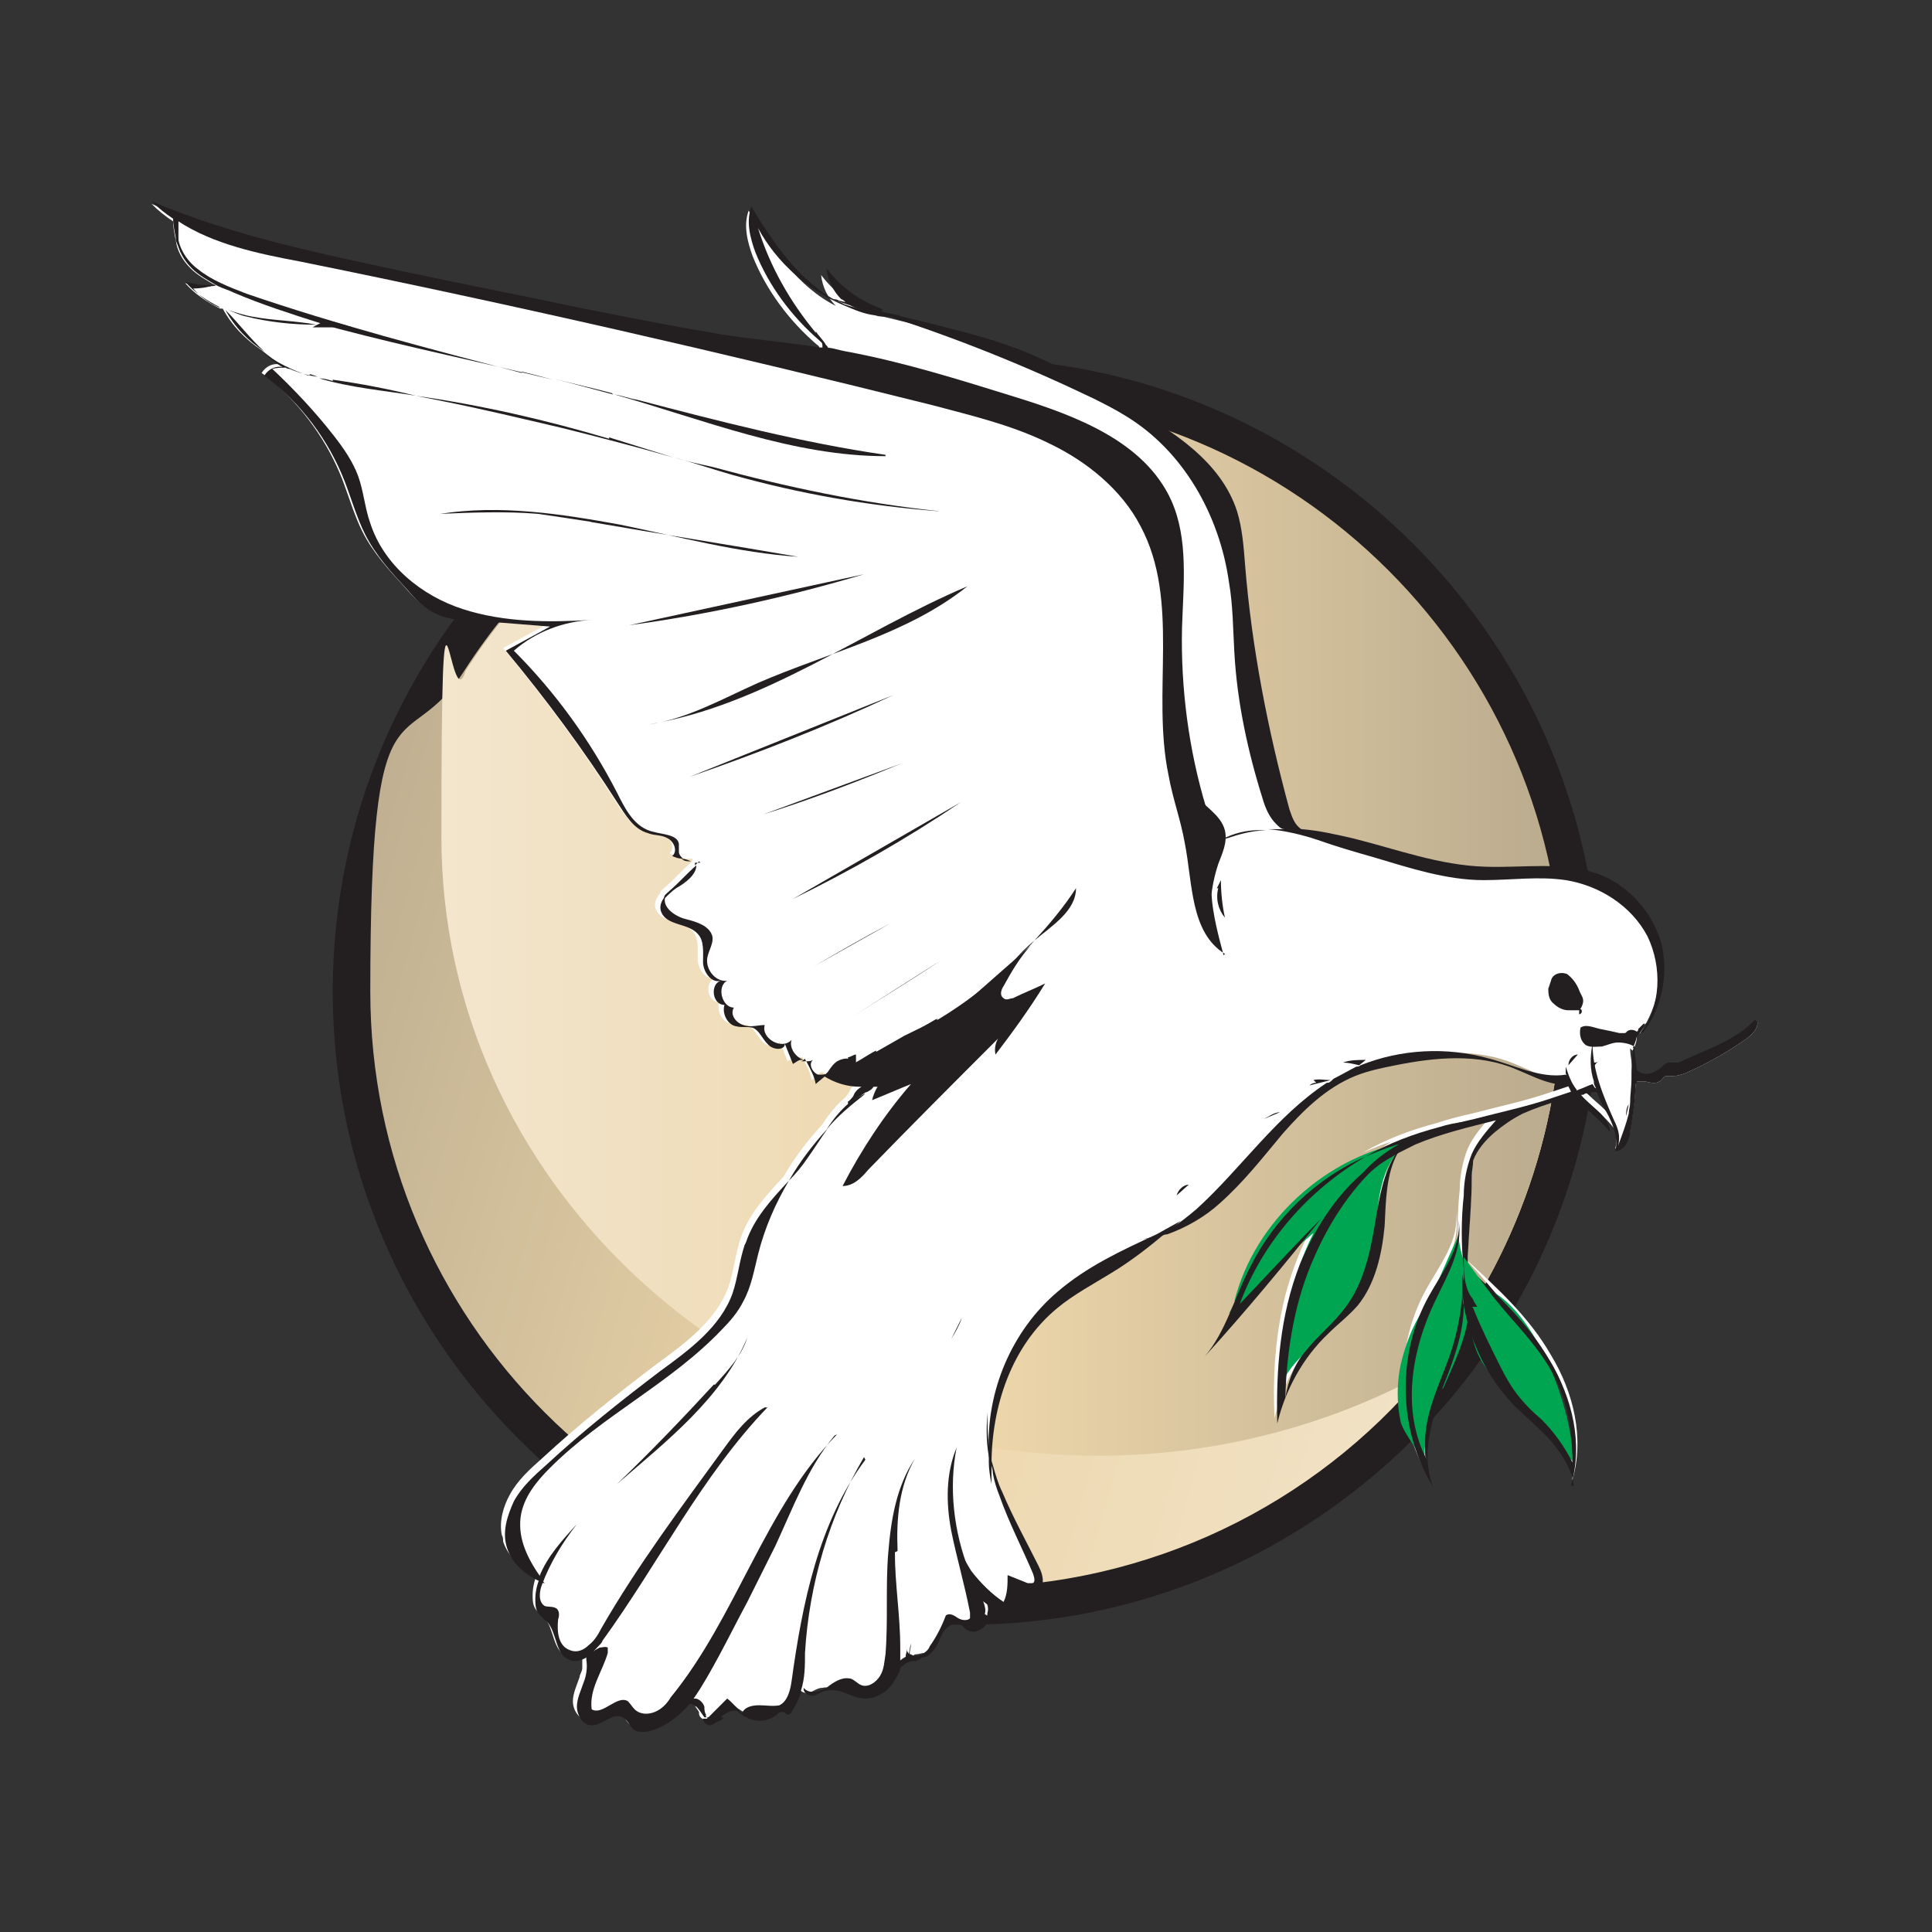 <?xml version="1.0" encoding="UTF-8"?>
<svg xmlns="http://www.w3.org/2000/svg" xmlns:xlink="http://www.w3.org/1999/xlink" version="1.1" viewBox="0 0 144 144">
  <rect x="0" y="0" width="144" height="144" fill="#333333" stroke="none"/>
  <defs>
    <style>
      .cls-1 {
        fill: none;
      }

      .cls-2, .cls-3 {
        fill: #231f20;
      }

      .cls-4 {
        fill: url(#Foliage_19);
      }

      .cls-5 {
        isolation: isolate;
      }

      .cls-6 {
        fill: #fff;
      }

      .cls-3 {
        mix-blend-mode: multiply;
        opacity: 0;
      }

      .cls-7 {
        fill: #00a551;
      }

      .cls-8 {
        fill: url(#Foliage_19-2);
      }
    </style>
    <linearGradient id="Foliage_19" data-name="Foliage 19" x1="122.6" y1="88.5" x2="21.4" y2="59.3" gradientUnits="userSpaceOnUse">
      <stop offset="0" stop-color="#f3e6ce"/>
      <stop offset=".5" stop-color="#ecd5a9"/>
      <stop offset="1" stop-color="#baab8e"/>
    </linearGradient>
    <linearGradient id="Foliage_19-2" data-name="Foliage 19" x1="32.9" y1="69" x2="116.4" y2="69" xlink:href="#Foliage_19"/>
  </defs>
  <!-- Generator: Adobe Illustrator 28.6.0, SVG Export Plug-In . SVG Version: 1.2.0 Build 709)  -->
  <g class="cls-5">
    <g id="Layer_1">
      <g>
        <path class="cls-2" d="M72,121.1c-26,0-47.2-21.2-47.2-47.2s21.2-47.2,47.2-47.2,47.2,21.2,47.2,47.2-21.2,47.2-47.2,47.2Z"/>
        <path class="cls-4" d="M116.4,73.9c0,10.8-3.9,20.8-10.3,28.5-8.1,9.7-20.4,15.9-34.1,15.9-24.5,0-44.4-19.9-44.4-44.4s2.6-17,7-23.9c0,0,0,0,0,0,7.9-12.3,21.7-20.5,37.4-20.5,24.5,0,44.4,19.9,44.4,44.4Z"/>
        <path class="cls-8" d="M116.4,73.9c0,10.8-3.9,20.8-10.3,28.5-7.2,3.9-15.5,6.1-24.3,6.1-27,0-48.9-20.7-48.9-46.1s.6-8.4,1.8-12.4c0,0,0,0,0,0,7.9-12.3,21.7-20.5,37.4-20.5,24.5,0,44.4,19.9,44.4,44.4Z"/>
        <g>
          <path class="cls-6" d="M131,76.2c0,.5-.4.9-.8,1.2-1.4,1-3,1.9-4.6,2.6-.3.1-.6.2-.9.2,0,0-.1,0-.2,0-.1,0-.2,0-.3,0-.2,0-.3.3-.5.4-.3.2-.7.1-1.1,0-.2,0-.5,0-.7,0,0,1.2-.2,2.4-.4,3.6,0,.3-.2.7-.3.9-.2.3-.5.5-.8.5.2-.9-.1-1.8-.5-2.6-.3-.6-.7-1.2-.9-1.9-.3,0-.6,0-.9.2,0,.1.2.2.3.3.4.4.8.7,1.2,1.1.4.4.7.9.7,1.4-.6-.8-1.5-1.5-2.2-2.2-.2-.2-.3-.4-.5-.5-.2,0-.3,0-.5.1-.3,0-.5.2-.8.2-1,.3-1.9.6-2.8,1-.8.4-1.5.9-2.1,1.4-.7.6-1.3,1.3-1.6,2.1,0,.4-.1.7-.1,1.1,0,2-.2,4-.3,6,0,.7,0,1.4,0,2,0,.4.2.8.4,1.2,0,.2.2.4.3.6,0,0-.1,0-.2,0,.6,1.5,1.3,2.9,2,4.3.4.8.9,1.7,1.5,2.4.5.6,1,1.1,1.6,1.6.9.9,1.7,2,2.3,3.2,0-1.8-.2-3.7-.9-5.4-.8-2.1-2.3-3.8-3.8-5.5-1.1-1.3-2.2-2.6-3.4-3.9,2.4,2.2,4.8,4.4,6.4,7.2,1.7,2.8,2.5,6.2,1.6,9.3-.1-1.3-.9-2.4-1.7-3.4-.9-1-1.9-1.8-2.8-2.7-1.9-2-3.2-4.6-3.7-7.4,0,2.1-.8,4.2-1.6,6.2-.9,2.3-1.7,4.9-.8,7.3-2.6-4.2-2.7-9.9-.3-14.2,1-1.8,2.5-3.7,2.2-5.7.4,2.1-.8,4.1-1.7,6-1.8,3.7-2.6,8.3-.6,12-.7-2.7.8-5.4,1.7-8,.5-1.5.8-3,.9-4.6,0-.5,0-1.1,0-1.6-.2-1.8-.2-3.7,0-5.5,0-1,.2-2.1.6-3.1.4-.9,1.1-1.7,1.8-2.5-2,.5-4.1,1-6,1.8-.4.2-.8.4-1.2.6-.9,1.6-.9,3.7-1,5.5-.2,2.1-.6,4.3-2,5.9-.6.8-1.4,1.4-2.2,2.1-1.9,1.8-3.2,4.1-3.8,6.7-.2-4,.2-8.2,1.7-11.9,1-2.6,2.6-4.9,4.7-6.8.7-.8,1.5-1.4,2.3-1.9-.7.2-1.4.5-2.1.8,1.7-1,3.6-1.7,5.5-2.2.9-.3,1.7-.5,2.6-.7,1.9-.5,3.8-.9,5.6-1.5.6-.2,1.2-.4,1.8-.6-.1-.3-.3-.5-.3-.8,0,0,0,.1-.1.2-.2.2-.5.2-.8.1-1.1-.2-2-.7-3-1.1-2.8-1.2-6-.9-9-.3-1,.2-2,.4-3,.8-2.2.9-3.9,2.6-5.4,4.3-1.5,1.8-2.9,3.6-4.7,5.2-1.1,1-2.5,1.8-3.9,2.3-1.3,1.1-2.7,2.2-4.2,3.1-1.3.8-2.8,1.6-4,2.6-3.4,2.8-4.9,7.3-4.9,11.7.2.7.4,1.4.7,2,.8,1.9,1.8,3.7,2.7,5.5.2.4.4.9.3,1.4-.1.5-.7.8-1.1.6-.3-.2-.4-.6-.7-.6.3.8-.5,1.7-1.3,1.7-.3,0-.7,0-.9-.3.1.3.2.6.1.9,0,.7-.9,1.4-1.6,1-.2-.1-.3-.3-.5-.4-.4-.2-.8,0-1.1.3-.3.3-.4.7-.6,1.1-.2.4-.5.8-.9,1-.2,0-.4.1-.6.1,0,0-.2,0-.2.1-.2,0-.4,0-.6.1-.3.1-.5.4-.8.5,0,.4-.2.7-.4,1-.4.8-1.3,1.4-2.2,1.4-1,0-1.8-.8-2.8-.6-.4,0-.7.3-1.1.4-.3,0-.7-.2-.7-.5-.1.5-.4,1-.7,1.5,0,.1-.2.2-.3.2-.1,0-.2-.2-.3-.2-.2,0-.3,0-.5.2-.7.6-1.8.6-2.6,0-.2-.1-.3-.3-.5-.3-.4,0-.7.2-1,.4,0,.1-.1.2-.3.3-.2.2-.4.3-.6.4-.3,0-.6-.2-.6-.5h0s0,0,0,0c0,0-.1,0-.2,0h.2c0,0,0-.1,0-.1-.2-.3-.4-.6-.6-.8-.1,0-.3-.2-.4-.2-.7.8-1.5,1.5-2.6,1.9-.5.2-1.2.3-1.6,0-.3-.3-.4-.7-.8-.9-.7-.4-1.5.6-2.3.6-.6,0-1.1-.7-1.1-1.4,0-.6.3-1.2.5-1.8,0-.2.2-.4.2-.7,0-.3,0-.6,0-.8,0,0,0-.1,0-.2-.4.2-.8.3-1.2.1-1-.4-.9-2-1.6-2.8-.2-.2-.5-.4-.7-.7-.2-.3-.2-.7-.2-1,0-.5.1-1,.3-1.5-1.1-.5-2.1-1.3-2.5-2.5,0-.2,0-.3-.1-.5-.2-1,.1-2.1.6-3,.6-1.1,1.5-1.9,2.4-2.7,2.7-2.5,5.6-4.8,8.5-7,2.2-1.6,4.5-3.3,5.4-5.8.4-1.2.5-2.4.9-3.6.6-1.8,1.9-3.2,3.2-4.6.8-1.4,1.8-2.7,2.9-3.9.5-.8,1.1-1.5,1.7-2l.3-.4c.1-.3.3-.5.6-.7-.7,0-1.3-.1-1.9-.4-.3-.1-.5-.3-.8-.4-.2.2-.5.4-.7.6-.1-.6-.4-1.1-.7-1.7-.2,0-.3,0-.5,0-.2,0-.4.2-.6.3-.2-.5-.4-1-.6-1.5,0,.5-.9.5-1.3,0-.4-.4-.6-1-1.1-1.2-.4-.1-.8,0-1.2-.1-.7-.1-1.1-1-.9-1.6-.9,0-1.1-1.5-.3-1.8-.7.2-1.3-.7-1.3-1.4,0-.7.1-1.6-.4-2.1-.7-.8-2.3-.6-2.7-1.6-.2-.4,0-.9.3-1.2,0-.2.2-.3.4-.5.7-.6,1.3-1.3,2-1.9,0,0,0-.1,0-.2-.1,0-.2,0-.3,0-.3,0-.5,0-.7-.2-.2,0-.5-.1-.7-.2.4-.3.2-1-.3-1.3-.5-.3-1-.2-1.5-.4-1.1-.3-1.7-1.4-2.3-2.3-2.5-3.9-5.3-7.7-8.3-11.3,1.1-.6,2.2-1.2,3.3-1.8l-6.3-.5c-.7,0-1.4-.1-2.1-.4-.9-.4-1.6-1.1-2.2-1.8-1.2-1.3-2.4-2.6-3.2-4.2-.6-1.2-1-2.6-1.5-3.9-1.1-2.8-2.9-5.3-5.2-7.3-.3-.2-.5-.4-.8-.6.3-.5.9-.8,1.5-.6-.5-.3-1-.7-1.5-1.1-1.2-.8-2.2-1.8-2.9-3.1h0s0,0,0,0c0,0,0,0,0,0,0,0-.1,0-.2,0,0,0,0,0,0,0,0,0,0,0,0,0,0,0,0,0,0,0,0,0,0,0,0,0-1-.5-1.9-1.1-2.6-1.9.7.2,1.5.3,2.3.2-.7-.4-1.4-.8-1.9-1.3-.6-.6-1-1.3-1.1-2.1h0c-.1-.5-.2-1-.2-1.4-.6-.4-1.1-.8-1.6-1.3,6.1,2.6,12.6,3.9,19.1,5.3,4.2.9,8.4,1.7,12.6,2.6,3.5.7,7.1,1.4,10.6,2,2.5.4,5,.6,7.5,1,0-.1,0-.3-.2-.4-2.1-1.8-3.8-4.1-4.8-6.6-.4-1.1-.7-2.3-.3-3.4,1.7,2.8,3.7,5.7,6.5,7.1,0,0,0,0,0,0-.6-.6-1-1.4-1.1-2.3,1,1.3,2.3,2.3,3.8,2.9,1.2.3,2.5.6,3.7.9,2,.5,4.1,1,6.1,1.7,3.2,1.1,6.1,2.8,9,4.5,3.4,1.9,7,4.2,8.2,7.9.4,1.3.5,2.7.6,4,.5,6.2,1.7,12.3,3.3,18.2.2.6.4,1.2.9,1.5,0,0-.1,0-.2,0,1.3.1,2.6.4,3.9.7,3.2.8,6.4,2,9.8,2.1,2.8.1,5.7-.4,8.3.5,2.3.8,4.1,2.8,4.8,5.1.6,2.1.2,4.5-1.1,6.4,0,.1-.2.2-.3.3,0,0,0,0,0,0,0,.4-.1.7-.3,1.1,0,0-.2-.1-.2-.2,0,.7.2,1.3.2,2,0,0,0-.1,0-.2.2.4.7.5,1.1.4.3-.1.6-.3.9-.5,0,0,.1,0,.2-.1.1,0,.3-.2.4-.1.1,0,.3,0,.4,0,.2,0,.3,0,.4-.1.5-.2,1.1-.5,1.6-.7,1.4-.6,2.9-1.3,3.9-2.4Z"/>
          <path class="cls-7" d="M99.3,98.9c1.6-1.6,2.7-3.8,3.1-6,.2-1.4.2-2.8.5-4.2.3-1.4.9-2.8,2.1-3.6-6.1,1-11.5,5.9-13,11.9,2-1.7,3.9-3.4,5.9-5.1-1.7,3.4-2.5,7.3-2.3,11.1.8-1.7,2.4-2.7,3.7-4.1Z"/>
          <path class="cls-7" d="M106.2,109.2c-.4-4.3,3.5-8.1,3.3-12.4,0,1.6.1,3.2.9,4.6.4.7.9,1.2,1.4,1.8,1.8,1.9,3.6,3.8,5.4,5.7.2-3.8-3.6-14.2-8.6-13.1-2.5.5-3.7,3.8-4.2,5.9-.3,1.4-.3,2.9,0,4.3.3,1,1.6,2.4,1.7,3.2Z"/>
          <path class="cls-7" d="M106.1,97.9c.9-1.9,1.7-3.9,2.6-5.8.2,2.2,1.3,4.2,2.9,5.6-1.7-.4-3.6-.2-5.2.6"/>
          <path class="cls-7" d="M92.5,97.3c1.7-1.5,3.1-3.3,4.3-5.2-2.2,1.5-4,3.5-5.2,5.8"/>
          <g>
            <g>
              <path class="cls-2" d="M115.4,73.6c0,.4,0,.9.4,1.2.3.3.7.5,1.1.5.3,0,.6,0,.8,0,.2-.2.3-.5.3-.7,0-.3-.2-.5-.3-.8-.2-.5-.5-.9-.9-1.2-.5-.2-1.1,0-1.2.5l-.2.6Z"/>
              <path class="cls-2" d="M122,78.2c0,0-.2-.1-.2-.2,0,0,0,0,0,0-.3-.2-.8-.3-1.2-.3-.4,0-.8.2-1.2.3-.4,0-.8.1-1.2-.1-.4-.3-.5-.8-.4-1.3.4-.3,1,0,1.5.1.5.1,1,.2,1.4.3.2,0,.3,0,.4,0,.1,0,.2-.2.3-.2.2-.1.5,0,.6.1,0,0,0,0,0,0,0,0,0,0,0,.1,0,0,0,0,0,0,0,0,0,0,0,0h0s0,0,0,0c0,.4-.1.7-.3,1.1Z"/>
              <path class="cls-2" d="M121.9,80.8c0,1.2-.2,2.4-.4,3.6,0,.3-.2.7-.3.9-.2.3-.5.5-.8.5.2-.9-.1-1.8-.5-2.6-.3-.6-.7-1.2-.9-1.9,0-.2-.2-.4-.2-.6,0,0,0,0,0-.1-.3-.9-.3-1.8-.1-2.8,0,2,.8,3.9,1.6,5.7.3.6.5,1.2.3,1.9.3-.8.6-1.6.8-2.4,0-.3.1-.5.1-.8h0c0-.6.1-1.2.1-1.7,0-.9,0-1.8.2-2.6,0,0,0,0,0,0,0,0,0,0,0,0,0,.7.2,1.3.2,2,0,.3,0,.6,0,.8Z"/>
              <path class="cls-2" d="M120.1,84.5c-.6-.8-1.5-1.5-2.2-2.2-.2-.2-.3-.4-.5-.5,0-.1-.2-.3-.3-.4-.1-.3-.3-.5-.3-.8,0-.2,0-.4-.1-.6,0-.2,0-.3,0-.5.2.6.4,1.2.8,1.7,0,.1.2.3.3.4,0,.1.2.2.3.3.4.4.8.7,1.2,1.1.4.4.7.9.7,1.4Z"/>
              <path class="cls-2" d="M94.3,61.9c-1,0-2,.3-2.9.6-.2,0-.3.1-.5.2.2,0,.3-.2.5-.3.9-.4,1.9-.6,3-.5Z"/>
              <path class="cls-2" d="M122.3,77c1.5-2,1.6-4.9.5-7.2-1.2-2.3-3.6-3.8-6.1-4.2-2-.3-4.1,0-6.1,0-2.8,0-5.5-.9-8.2-1.7-1.4-.4-2.8-.8-4.2-1.3-1.2-.4-2.5-.7-3.7-.8.4,0,.9,0,1.3,0,.4,0,.8,0,1.2,0,1.3.1,2.6.4,3.9.7,3.2.8,6.4,2,9.8,2.1,2.8.1,5.7-.4,8.3.5,2.3.8,4.1,2.8,4.8,5.1.6,2.3.1,4.9-1.3,6.7h0Z"/>
              <path class="cls-2" d="M116.9,80.5c0,0,0,.1-.1.2-.2.2-.5.2-.8.1-1.1-.2-2-.7-3-1.1-2.8-1.2-6-.9-9-.3-1,.2-2,.4-3,.8-2.2.9-3.9,2.6-5.4,4.3-1.5,1.8-2.9,3.6-4.7,5.2-1.1,1-2.5,1.8-3.9,2.3-.3,0-.5.2-.8.2-.5.1-1.1.2-1.6.2,1.8,0,3.3-1.2,4.6-2.3,3.3-3,5.9-6.9,9.7-9.4,0,0,0,0,.1,0,.1,0,.3-.2.4-.3.6-.3,1.1-.6,1.7-.9.1,0,.2,0,.3-.1,3-1.2,6.4-1.4,9.6-.5,1.9.5,3.8,1.5,5.7,1.2,0,0,0,0,0,0,.2.1.2.4,0,.6Z"/>
              <path class="cls-2" d="M91.3,71.1c-2.6-1.6-2.4-5.3-3-8.3-.3-1.7-.9-3.3-1.2-5-1.3-6.2.9-13-2.1-18.6-1.4-2.7-4-4.8-6.7-6.1-2.8-1.4-5.8-2.1-8.8-2.9-15.6-3.9-31.3-7.5-47.1-10.7-3.2-.6-6.5-1.3-9.1-3-.1,0-.3-.2-.4-.2-.6-.4-1.1-.8-1.6-1.3,6.1,2.6,12.6,3.9,19.1,5.3,4.2.9,8.4,1.7,12.6,2.6,3.5.7,7.1,1.4,10.6,2,2.5.4,5,.6,7.5,1,.1,0,.3,0,.4,0h0c.5,0,1,.2,1.6.3,4.3.8,8.4,2.1,12.6,3.4,4.5,1.4,9.6,3.3,11.6,7.7,1.3,2.9.9,6.3.8,9.5-.1,4.5.5,9.1,1.8,13.4.2.6.4,1.1.6,1.7-.3,1.6-.3,3.2-.2,4.8.1,1.5.5,3,.9,4.5Z"/>
              <path class="cls-2" d="M90.9,62.8c-.1-.3-.2-.7-.4-1,0-.3.1-.6.2-.9l.2,1.8Z"/>
              <path class="cls-2" d="M90.2,68.2c-.6-3-1-6-1.2-9.1.7,1,2,1.6,2.3,2.8.2.9-.2,1.7-.5,2.5-.4,1.2-.6,2.5-.6,3.7Z"/>
              <path class="cls-2" d="M90.8,66.2c-.2.8,0,1.6.5,2.2-.2-.9-.3-1.9-.3-2.8l-.3.6Z"/>
              <path class="cls-2" d="M38.9,27.7c.8.2,1.6.4,2.3.6-5.3-1.3-10.7-2.4-16-3.8-.4-.1-.9-.3-1.3-.4-2.2-.7-4.4-1.4-6.5-2.3-.4-.2-.8-.3-1.2-.5,0,0,0,0,0,0-.7-.4-1.4-.8-1.9-1.3-.6-.6-1-1.3-1.1-2.1h0c0-.4,0-.8,0-1.2,0,.4,0,.8.1,1.2.2.9.8,1.7,1.5,2.2,1,.8,2.3,1.3,3.6,1.8,6.7,2.3,13.6,4.1,20.5,5.9Z"/>
              <path class="cls-2" d="M45.7,29.4s0,0,0,0c-1.5-.4-3-.8-4.5-1.2,1.5.4,2.9.7,4.4,1.1Z"/>
              <path class="cls-2" d="M66,34c-6.9,0-13.5-2.7-20.2-4.6.6.1,1.1.3,1.7.4,6.1,1.6,12.3,3.2,18.5,4.1Z"/>
              <path class="cls-2" d="M19.7,26.2c-1.2-.8-2.2-1.8-2.9-3.1h0s0,0,0,0c0,0,0,0,0,0h0c1,1,1.8,2.1,2.9,3.1Z"/>
              <path class="cls-2" d="M23.1,27.9c.2,0,.5.2.7.2-.8-.1-1.5-.3-2.2-.6,0,0-.2,0-.3-.1,0,0-.1,0-.2,0-.5-.3-1-.7-1.5-1.1,1,.7,2.2,1.3,3.4,1.7Z"/>
              <path class="cls-2" d="M24.8,28.3c2.1.3,4.2.7,6.2,1.2,0,0,0,0,0,0-2.4-.4-4.9-.6-7.2-1.3.3,0,.7.1,1,.2Z"/>
              <path class="cls-2" d="M45.4,32.6c1.6.5,3.2,1,4.8,1.5-2.8-.8-5.5-1.5-8.3-2.2-3-.7-5.9-1.4-8.9-2l-2-.4c4.9.7,9.7,1.8,14.4,3.2Z"/>
              <path class="cls-2" d="M69.9,38.1c-5.2-.4-10.3-1.3-15.3-2.7-1.4-.4-2.9-.9-4.3-1.3.9.3,1.9.5,2.8.7,5.5,1.5,11.2,2.7,16.9,3.3Z"/>
              <path class="cls-2" d="M16.4,22.9c-1-.5-1.9-1.1-2.6-1.9.7.2,1.5.3,2.3.2,0,0,.2,0,.2,0,0,0-.1,0-.2,0-.5.2-1.1.3-1.7.3.5.6,1.2,1.1,1.9,1.4Z"/>
              <path class="cls-2" d="M23.7,24.2c0,0-.1,0-.2,0-1.7,0-3.5-.2-5.1-.6-.5-.1-.9-.3-1.4-.5.6.2,1.2.4,1.8.5,1.6.3,3.2.3,4.8.6,0,0,.1,0,.2,0Z"/>
              <path class="cls-2" d="M24.2,23.9c-.3.2-.6.3-.9.5,1,0,2,0,3,0l-2.1-.6Z"/>
              <path class="cls-2" d="M50.8,64c-.2,0-.5-.1-.7-.2.4-.3.2-1-.3-1.3-.5-.3-1-.2-1.5-.4-1.1-.3-1.7-1.4-2.3-2.3-2.5-3.9-5.3-7.7-8.3-11.3,1.1-.6,2.2-1.2,3.3-1.8l-6.3-.5c-.7,0-1.4-.1-2.1-.4-.9-.4-1.6-1.1-2.2-1.8-1.2-1.3-2.4-2.6-3.2-4.2-.6-1.2-1-2.6-1.5-3.9-1.2-3.1-3.3-5.9-6-7.9.3-.5.9-.8,1.5-.6,0,0,.2,0,.2,0,0,0,0,0,0,0-.4,0-.8,0-1.1.1,1.6,1.5,3.2,3.2,4.6,5,.7.9,1.4,1.9,1.8,3,.4,1.1.5,2.4.9,3.5,1,3.1,3.8,5.4,6.9,6.4,3.1,1,6.4,1,9.7.8-2.2.1-4.3.9-5.9,2.3,3.1,3.1,5.7,6.7,7.7,10.6.6,1.2,1.3,2.6,2.7,2.9.7.2,1.8.2,1.9.9,0,.2,0,.4,0,.6,0,.2.2.4.3.5Z"/>
              <path class="cls-2" d="M50.8,64c.2,0,.5.1.7.2-.3,0-.5,0-.7-.2Z"/>
              <path class="cls-2" d="M49.5,66.9c0-.2.2-.3.4-.5.7-.6,1.3-1.3,2-1.9,0,.7-.8,1.3-1.5,1.7-.3.2-.6.5-.9.8Z"/>
              <path class="cls-2" d="M52.1,64.2c-.1.1-.2.2-.3.3,0,0,0-.1,0-.2-.1,0-.2,0-.3,0,.2,0,.5,0,.7,0Z"/>
              <path class="cls-2" d="M59.7,79c-.2,0-.4.2-.6.3-.2-.5-.4-1-.6-1.5,0,.5-.9.5-1.3,0-.4-.4-.6-1-1.1-1.2-.4-.1-.8,0-1.2-.1-.7-.1-1.1-1-.9-1.6-.9,0-1.1-1.5-.3-1.8-.7.2-1.3-.7-1.3-1.4,0-.7.1-1.6-.4-2.1-.7-.8-2.3-.6-2.7-1.6-.2-.4,0-.9.3-1.2,0,0,0,0,0,0-.3.8.7,1.5,1.5,1.7.8.2,1.8.5,2,1.3.1.6-.4,1.2-.4,1.8,0,.8.7,1.6,1.5,1.5-.8.4-.4,2,.5,2-.3.5.1,1.1.7,1.3.5.2,1.1,0,1.6,0-.3,1,1.3,1.9,2,1.1-.2.6.3,1.3.9,1.5Z"/>
              <path class="cls-2" d="M60,78.9c0,0,0,.1.1.2-.2,0-.3,0-.5,0,.1,0,.2,0,.3-.1Z"/>
              <path class="cls-2" d="M63.1,78.9s0,0,0,0c0,0,0,0,0,0-.5.4-1.1.9-1.6,1.3-.2.2-.5.4-.7.6-.1-.6-.4-1.1-.7-1.7.2,0,.3,0,.5-.1-.4.3,0,1,.4,1.1.3,0,.5,0,.7-.1.2-.1.5-.3.7-.5.2-.2.4-.4.7-.5Z"/>
              <path class="cls-2" d="M63.8,79.3c0,.2.1.4.2.6-.1,0-.2.1-.3.2,0,0,0,0,0,0,0-.2-.2-.4-.3-.7,0-.2-.2-.4-.2-.6,0,0,0,0,0,0,.2,0,.4-.2.6-.2,0,.2,0,.4,0,.7Z"/>
              <path class="cls-2" d="M67.1,77.6c-.9.9-1.9,1.7-2.9,2.4,0,0,0-.1-.1-.2,1.1-.7,2.1-1.5,3-2.3Z"/>
              <path class="cls-2" d="M44.1,38.9c-1.3-.2-2.6-.4-4-.6-2.4-.2-4.9-.1-7.3,0,4.5-.7,9,0,13.4.8,4.4.9,8.8,2.1,13.3,2.4-5.2-.9-10.3-1.7-15.5-2.6Z"/>
              <path class="cls-2" d="M56.5,50.9c-2.7,1.2-5.3,2.7-8.2,3.1,8.6-1.4,15.8-6.9,23.8-10.3-4.5,3.6-10.3,4.9-15.6,7.2Z"/>
              <path class="cls-1" d="M67.6,34.1h-.2"/>
              <path class="cls-2" d="M69.9,76c2-1.2,3.8-2.6,5.5-4.2,0,0-.1.1-.2.2-.9,1.1-1.7,2.2-2.5,3.3-1.3,1.8-2.8,3.7-4.8,4.8-.8.4-1.6.7-2.5.9-.1,0-.3,0-.4,0-.3,0-.6,0-.9,0-1,0-1.9-.3-2.7-.8,0,0,0,0,0,0,0,0,.2-.2.3-.3.2-.3.4-.6.7-.8.2-.1.4-.2.7-.2,0,0,0,0,0,0,0,0,0,0,0,0,.2,0,.4.1.4.3,0,0,0,.1,0,.2,0,.3,0,.5,0,.8,0,0,0,0,0,.1,1.3-.5,2.2-1.6,3.3-2.4.9-.7,1.9-1.3,2.9-1.9Z"/>
              <path class="cls-2" d="M77.1,70.1c-.5.6-1.1,1.1-1.6,1.6.5-.6,1-1.1,1.6-1.6Z"/>
              <path class="cls-2" d="M80.2,66.2c0,1.7-1.8,2.8-3.1,3.9,0,0,0,0,0,0,1.1-1.2,2.2-2.5,3.1-3.9Z"/>
              <path class="cls-2" d="M67.4,78.8c-1,.9-2.1,1.9-2.4,3.2,1-.4,1.9-.8,2.9-1.2-2,2.3-3.7,4.9-5.1,7.6.8,0,1.4-.6,1.9-1.2,3.2-3.3,6.5-6.6,9.7-9.8-.2.3-.3.8-.2,1.2,1.3-1.7,2.6-3.5,3.7-5.3-.8.4-1.6.7-2.4,1.1-.2,0-.5.2-.7,0-.3-.2-.2-.6,0-.9.6-1.1,1.2-2.1,2-3-3.1,2.7-6.2,5.5-9.4,8.2Z"/>
              <path class="cls-2" d="M55.6,92.6c.6-1.8,1.9-3.2,3.2-4.6-1,1.7-1.8,3.5-2.3,5.5-.3,1.2-.5,2.4-1.1,3.5-.4.8-1,1.5-1.6,2.1-3.8,4-8.9,6.4-12.8,10.3-1,1-2,2.2-2.2,3.7-.2,1.7.6,3.2,1.6,4.6,0,.1.1.2.2.3,0,0-.2,0-.3-.1-1.1-.5-2.1-1.3-2.5-2.5-.4-1.2,0-2.4.5-3.5.6-1.1,1.5-1.9,2.4-2.7,2.7-2.5,5.6-4.8,8.5-7,2.2-1.6,4.5-3.3,5.4-5.8.4-1.2.5-2.4.9-3.6Z"/>
              <path class="cls-2" d="M58.8,88c.8-1.4,1.8-2.7,2.9-3.9-.5.7-1,1.5-1.5,2.2-.4.6-.9,1.2-1.4,1.7Z"/>
              <path class="cls-2" d="M64.6,81.4c0,0-.1.1-.2.2-1,.8-2,1.6-2.8,2.6.5-.8,1.1-1.5,1.7-2,.4-.3.8-.5,1.2-.7,0,0,0,0,0,0Z"/>
              <path class="cls-2" d="M57.2,104.9c-4.9,5.1-8.1,11.6-12.3,17.4,0,.1-.2.3-.3.4-.3.3-.6.7-1,.9-.4.2-.8.3-1.2.1-1-.4-.9-2-1.6-2.8-.2-.2-.5-.4-.7-.7-.2-.3-.2-.7-.2-1,0-.5.1-1,.3-1.5,0,0,0-.1,0-.2.6-1.5,1.7-2.7,2.8-3.9-1.1,1.4-2,2.9-2.6,4.5-.2.5-.3,1.3.2,1.6.3.1.6,0,.9.2.2.2.2.5.1.8-.1.9,0,2,.9,2.3.5.2,1,0,1.4-.4.4-.3.7-.8.9-1.2,2.7-4.7,6-9.1,9.2-13.5.8-1.1,1.7-2.3,3-3Z"/>
              <path class="cls-2" d="M53.3,103.2c1-1.1,2-2.2,2.4-3.5-1.9,4.5-6,7.7-9.7,10.9,2.5-2.4,4.9-4.9,7.2-7.4Z"/>
              <path class="cls-2" d="M62.2,107c-2,2.4-3.1,5.4-4.4,8.2-.7,1.4-1.4,2.8-2.1,4.2-.7,1.3-1.4,2.7-2.1,4-.6,1.1-1.2,2.2-1.9,3.2-.1.1-.2.3-.3.4-.7.8-1.5,1.5-2.6,1.9-.5.2-1.2.3-1.6,0-.3-.3-.4-.7-.8-.9-.7-.4-1.5.6-2.3.6-.6,0-1.1-.7-1.1-1.4,0-.6.3-1.2.5-1.8.2-.5.3-1.1.2-1.7,0,0,0-.1,0-.2.3-.3.6-.5,1-.7,0,0,0,0,0,0,.2,0,.4-.1.6,0,0,.1,0,.3,0,.4-.4,1.4-1.4,2.7-1.2,4.2.8.5,1.9-1.1,2.7-.6.2.2.3.4.5.6.4.4,1,.4,1.5.2.5-.2.9-.6,1.2-1.1,4.9-6,7-14.1,12.4-19.6Z"/>
              <path class="cls-2" d="M52.4,128.2s0,0,0,0c0,0,0,0,0,0,0,0,0,0,0-.1,0,0,0,0,0,0,0,0,0,0,0,0,0,0,0,0,0,0,0,0,0,0,0,0,0,0,0,0,0,0Z"/>
              <path class="cls-2" d="M64.4,108.6c-2.6,4.4-4.1,9.5-4.4,14.6,0,.9,0,1.9-.3,2.8,0,0,0,0,0,.1h0c-.1.5-.4,1-.7,1.5,0,.1-.2.2-.3.2-.1,0-.2-.2-.3-.2-.2,0-.3,0-.5.2-.7.6-1.8.6-2.6,0-.2-.1-.3-.3-.5-.3-.4,0-.7.2-1,.4,0,0,0,0,0,0,0,0-.2.2-.2.3-.2.2-.4.3-.6.4-.3,0-.6-.2-.6-.5,0,0,0,0,0,0,.1,0,.2,0,.3,0h0s0,0,0,0c.5-.5,1-1,1.5-1.5.4.3.7.7,1.1,1.1.2-.5.8-.6,1.3-.6.5,0,1,.1,1.5,0,.6-.3.8-1.1.9-1.8.8-5.8,2-11.8,5.5-16.5Z"/>
              <path class="cls-1" d="M52.2,128.1s0,0,0,0"/>
              <path class="cls-2" d="M52.5,128.1s0,0,0,0c0,0,0,0,0,0,0,0,0,0,0,0,0,0-.1,0-.2,0h.2s0,0,0,0Z"/>
              <path class="cls-2" d="M52.6,127.8c0,0,0,.2.1.2h-.2s0,0,0,0c0,0,0,0,0,0-.2-.3-.4-.6-.6-.8-.1,0-.3-.2-.4-.2-.3,0-.5,0-.8,0,.2-.3.6-.5,1-.4,0,0,0,0,.1,0,.3,0,.6.3.7.6,0,.2,0,.5.2.7Z"/>
              <path class="cls-2" d="M53.9,128s0,0,0,0c0,.1-.1.2-.3.3-.1,0-.3.1-.4,0-.2,0-.4-.1-.5-.3,0,0,0,0,0,0h0s1.2,0,1.2,0Z"/>
              <path class="cls-2" d="M66.7,115.7c0,2.4.4,4.7.4,7.1,0,.3,0,.7,0,1,0,0,0,0,0,0,0,0,0,0,0,0,0,.2,0,.3,0,.4,0,.4-.2.7-.4,1-.4.8-1.3,1.4-2.2,1.4-1,0-1.8-.8-2.8-.6-.4,0-.7.3-1.1.4-.3,0-.7-.2-.7-.5h0c0,0,0,0,0-.1h0c.4.5,1.2.3,1.7,0,.5-.4,1.1-.8,1.7-.7.3,0,.6.4.9.5.5.2,1.1-.2,1.4-.7.3-.5.3-1,.4-1.6.2-2.5,0-5,.2-7.5.2-2.5.6-5,2-7.1-1.2,2.1-1.4,4.5-1.3,6.9Z"/>
              <path class="cls-2" d="M73.7,120.5c0,.7-.9,1.4-1.6,1-.2-.1-.3-.3-.5-.4-.4-.2-.8,0-1.1.3-.3.3-.4.7-.6,1.1-.2.4-.5.8-.9,1-.2,0-.4.1-.6.1-.2,0-.4,0-.6-.2.2.2.5.1.8,0,.3-.2.6-.4.7-.7.5-.7.9-1.5,1.2-2.3.3-.2.6,0,.9.2.3.2.8.2.9,0,0-.1,0-.3,0-.4-.4-2.1-1-4.1-1.4-6.1-.4-2.1-.4-4.3.4-6.2-.6,3-.2,6.3.9,9.1,0,0,0,0,0,0,.2.5.4.9.6,1.3.2.4.4.8.5,1.1.1.3.2.6.1.9Z"/>
              <path class="cls-2" d="M66.7,123.6c0,.3.3.5.6.4.3-.1.4-.4.5-.7,0-.3.1-.5.1-.8-.1.3-.1.6-.2.9,0,.3-.2.6-.5.6-.2,0-.4-.2-.5-.4,0-.2,0-.5,0-.7v.8Z"/>
              <path class="cls-2" d="M77.6,118.2c-.1.5-.7.8-1.1.6-.3-.2-.4-.6-.7-.6.3.8-.5,1.7-1.3,1.7-.3,0-.7,0-.9-.3-.4-.3-.8-.6-1-1.1-.4-.7-.5-1.6-.8-2.4.2.3.4.7.6,1,0,0,0,0,0,0,.7.9,1.5,1.7,2.4,2.3.3-.6.3-1.3.3-2,.5.2,1,.4,1.5.6,0,0,.2,0,.3,0,.3,0,.2-.4.1-.7-.8-1.9-1.8-3.8-2.5-5.8-.2-.5-.4-1.1-.5-1.7,0-.3-.1-.6-.2-.8-.3-1.2-.3-2.5-.2-3.7,0,1,0,2,.2,2.9,0,.3.1.7.2,1,.2.7.4,1.4.7,2,.8,1.9,1.8,3.7,2.7,5.5.2.4.4.9.3,1.4Z"/>
              <path class="cls-2" d="M88,91c-.3.3-.7.6-1,.8-1.3,1.1-2.7,2.2-4.2,3.1-1.3.8-2.8,1.6-4,2.6-3.4,2.8-4.9,7.3-4.9,11.7,0,.2,0,.4,0,.6,0,.3,0,.5,0,.8-.1-.5-.2-1.1-.2-1.6,0-.3,0-.5,0-.8-.2-4.5,1.7-9,5.1-11.9,2.2-1.9,4.8-3.1,7.4-4.3,0,0,0,0,0,0l1.8-1Z"/>
              <path class="cls-2" d="M97.1,61.8c0,0-.1,0-.2,0-.4.2-.8.1-1.2,0-.2,0-.4-.2-.6-.4-.5-.5-.8-1.2-1-1.9-1.1-3.5-1.9-7.2-2.1-10.9-.1-1.7-.1-3.5-.4-5.2-.7-5-3.4-9.8-7.7-12.4-.8-.5-1.6-.9-2.4-1.3-5-2.4-10.2-4.5-15.5-6.2-.2,0-.4-.1-.6-.2,0,0-.2,0-.3,0,0,0,0,0,0,0-.8-.3-1.7-.5-2.5-.8,0,0,0,0,0,0-.2,0-.3-.1-.5-.2.1,0,.3,0,.4.1,0,0,0,0,0,0,.9.2,1.8.4,2.7.7,1.2.3,2.5.6,3.7.9,2,.5,4.1,1,6.1,1.7,3.2,1.1,6.1,2.8,9,4.5,3.4,1.9,7,4.2,8.2,7.9.4,1.3.5,2.7.6,4,.5,6.2,1.7,12.3,3.3,18.2.2.6.4,1.2.9,1.5Z"/>
              <path class="cls-2" d="M67.2,23.6c-.4,0-.7,0-1.1,0-.3,0-.6,0-.9-.1-.8-.1-1.5-.4-2.2-.7t0,0c-2.7-1.1-5.1-3.2-6.5-5.8.9,2.9,2.4,5.5,4.3,7.8.3.4.6.8.9,1.1,0,0,0,0,0,0,0,0,0,0,0,0,0,0,0,0,0,0h0c-.2-.2-.4-.3-.6-.5-2.1-1.8-3.8-4.1-4.8-6.6-.4-1.1-.7-2.3-.3-3.4,1.7,2.8,3.7,5.7,6.5,7.1,0,0,0,0,0,0,0,0,0,0,0,0,.2,0,.4.2.5.2.6.2,1.3.4,2,.5,0,0,0,0,0,0,.1,0,.2,0,.3,0,.6.1,1.1.2,1.7.3Z"/>
              <path class="cls-2" d="M65.7,23.2c0,0-.1,0-.2,0,0,0,0,0,0,0-.1,0-.2,0-.3,0-.8,0-1.6-.2-2.2-.7t0,0c0,0-.2-.2-.3-.2,0,0,0,0,0,0,0,0,0,0,0,0-.6-.6-1-1.4-1.1-2.3,1,1.3,2.3,2.3,3.8,2.9.1,0,.3.1.4.2Z"/>
              <path class="cls-2" d="M131,76.2c0,.5-.4.9-.8,1.2-1.4,1-3,1.9-4.6,2.6-.3.1-.6.2-.9.2-.2,0-.3,0-.5,0-.2,0-.3.3-.5.4-.3.2-.7.1-1.1,0-.2,0-.5,0-.7,0-.1,0-.2.1-.3.3,0-.4.2-.7.3-1.1,0,0,0-.1,0-.2.2.4.7.5,1.1.4.4-.1.8-.4,1.1-.7.1,0,.3-.2.4-.1.1,0,.3,0,.4,0,.2,0,.3,0,.4-.1.5-.2,1.1-.5,1.6-.7,1.4-.6,2.9-1.3,3.9-2.4Z"/>
              <path class="cls-2" d="M119,81.4s0,0-.1,0c-.3,0-.6,0-.9.2-.1,0-.3,0-.4.1-.2,0-.3,0-.5.1-.3,0-.5.2-.8.2-1,.3-1.9.6-2.8,1-.8.4-1.5.9-2.1,1.4-.7.6-1.3,1.3-1.6,2.1,0,.4-.1.7-.1,1.1,0,2-.2,4-.3,6,0,.7,0,1.4,0,2,0,.4.2.8.4,1.2,0,.2.2.4.3.6,0,0-.1,0-.2,0-.2,0-.3,0-.5,0-.1-.6-.2-1.2-.3-1.9,0,0,0,0,0,0,0-.3,0-.6,0-.9-.2-1.8-.2-3.7,0-5.5,0-1,.2-2.1.6-3.1.4-.9,1.1-1.7,1.8-2.5-2,.5-4.1,1-6,1.8-.4.2-.8.4-1.2.6,0,0,0,0,0,0-.5.3-1.1.6-1.6,1-.8.6-1.5,1.3-2.1,2.1.3-.5.6-1,.9-1.5,0,0,0,0,.1-.1.7-.8,1.5-1.4,2.3-1.9,1-.6,2.2-1.1,3.4-1.4.9-.3,1.7-.5,2.6-.7,1.9-.5,3.8-.9,5.6-1.5.6-.2,1.2-.4,1.8-.6.1,0,.2,0,.4-.1.3-.1.7-.3,1-.4,0,0,0,0,0,0,.1.2.3.4.4.7Z"/>
              <path class="cls-2" d="M117.3,110.8c-.1-1.3-.9-2.4-1.7-3.4-.9-1-1.9-1.8-2.8-2.7-1.9-2-3.2-4.6-3.7-7.4,0-.3-.1-.7-.1-1,0-.5,0-1.1,0-1.6,0-.2,0-.4,0-.5,0,.2,0,.4,0,.6,0,0,0,0,0,.1,0,.3.1.6.2.9,0,.4.2.8.4,1.2,0,.2.1.4.2.5.6,1.5,1.3,2.9,2,4.3.4.8.9,1.7,1.5,2.4.5.6,1,1.1,1.6,1.6.9.9,1.7,2,2.3,3.2,0-1.8-.2-3.7-.9-5.4-.8-2.1-2.3-3.8-3.8-5.5-1.1-1.3-2.2-2.6-3.4-3.9,2.4,2.2,4.8,4.4,6.4,7.2,1.7,2.8,2.5,6.2,1.6,9.3Z"/>
              <path class="cls-2" d="M109.1,95.6c0,0,0,.1,0,.2v-.3s0-.8,0-.8v-.5c0,.2,0,.4,0,.6,0,.3,0,.5,0,.8Z"/>
              <path class="cls-2" d="M107.6,103.5c-.9,2.3-1.7,4.9-.8,7.3-2.6-4.2-2.7-9.9-.3-14.2,1-1.8,2.5-3.7,2.2-5.7.4,2.1-.8,4.1-1.7,6-1.8,3.7-2.6,8.3-.6,12-.7-2.7.8-5.4,1.7-8,.5-1.5.8-3,.9-4.6,0-.2,0-.3,0-.5v.5c0,.3,0,.7.1,1,0,2.1-.8,4.2-1.6,6.2Z"/>
              <path class="cls-2" d="M104.6,85.3s0,0,0,0c0,0,0,0,0,0-1.1.5-2.1,1.2-3,2.1-2.1,1.8-3.6,4.2-4.7,6.8-1.5,3.8-1.8,7.9-1.7,11.9.6-2.5,1.9-4.9,3.8-6.7.7-.7,1.5-1.3,2.2-2.1,1.3-1.6,1.8-3.8,2-5.9.1-1.9.1-3.9,1-5.5,0-.2.2-.3.3-.5,0,0,.1,0,.2-.1,0,0,0,0-.1,0ZM104.1,85.9c-1,1.5-1.3,3.4-1.6,5.2-.4,2.4-.9,4.8-2.5,6.7-.8,1-1.8,1.8-2.6,2.8-.9,1-1.4,2.3-1.6,3.6.1-3.6.7-7.3,2.2-10.6,1.1-2.5,2.6-4.8,4.6-6.7.6-.6,1.3-1.1,1.9-1.5-.1.2-.3.3-.4.5Z"/>
              <path class="cls-2" d="M92.3,97.3c2.1-2.2,4.1-4.4,6.2-6.5-2.8,3.5-5.7,7-8.7,10.3,1.6-1.9,2.2-4.4,3.4-6.7,1.8-3.6,4.9-6.6,8.6-8.2-4.3,2.5-7.7,6.4-9.4,11Z"/>
              <path class="cls-2" d="M109.1,83.7l-4.7,1.6c-.2,0-.3,0-.5.1-.7.2-1.4.5-2.1.8,1.7-1,3.6-1.7,5.5-2.2.6-.2,1.2-.3,1.9-.4Z"/>
              <path class="cls-2" d="M117.7,75.2c.1,0,.2,0,.2.2,0,.1-.1.2-.2.2,0,0,0-.2,0-.3h0Z"/>
              <path class="cls-2" d="M117.6,78.6c-.4,0-.7.4-.7.8l.7-.8Z"/>
              <path class="cls-2" d="M118.8,79.2c.1,0,.2,0,.4-.1-.3.1-.5.5-.4.8v-.7Z"/>
              <path class="cls-1" d="M119.1,80.8c0,.1.2.2.3.4"/>
              <path class="cls-1" d="M119.4,81.7c0,0,0,.2,0,.3"/>
              <path class="cls-1" d="M119.6,82.7c0,.1,0,.2,0,.4"/>
              <path class="cls-1" d="M120.2,83.5c0,.2,0,.3,0,.5"/>
              <path class="cls-2" d="M121.2,83.2c0-.3,0-.6.2-.9l-.2.9Z"/>
              <path class="cls-1" d="M121.5,80.2c0-.2.1-.5.2-.7"/>
              <path class="cls-2" d="M101.8,79c-.6,0-1.2,0-1.7.2.4,0,.8.1,1.2.2l.5-.4Z"/>
              <path class="cls-2" d="M99.1,80.5c-.4,0-.8-.1-1.2,0,0,0,.1.1.2.2-.2,0-.4.1-.5.2l1.6-.4Z"/>
              <path class="cls-2" d="M95.4,82.9c-.4,0-.8.3-1.2.5l1.2-.5Z"/>
              <path class="cls-2" d="M88.6,88.3c-.4,0-.8.4-.9.8l.9-.8Z"/>
              <path class="cls-1" d="M80.5,92.4c-.6.4-1.1.7-1.7,1.1"/>
              <path class="cls-1" d="M74.7,97.3c-.4.6-.8,1.1-1.2,1.7"/>
              <path class="cls-2" d="M71.7,98.2c-.2.6-.5,1.1-.8,1.6l.8-1.6Z"/>
              <path class="cls-2" d="M51.4,57.9c5.2-1.8,10.3-3.8,15.2-6.1l-15.2,6.1Z"/>
              <path class="cls-2" d="M56.9,60.7c3.5-1.1,6.9-2.4,10.3-3.8l-10.3,3.8Z"/>
              <path class="cls-2" d="M59.1,67c4.3-2.1,8.5-4.5,12.5-7.2l-12.5,7.2Z"/>
              <path class="cls-2" d="M60.7,72c1.9-1.1,3.8-2.2,5.7-3.2l-5.7,3.2Z"/>
              <path class="cls-1" d="M71,65.4c2-2,4-4.1,6-6.1"/>
              <path class="cls-2" d="M63.5,75.8c2.2-1.4,4.5-2.8,6.6-4.2l-6.6,4.2Z"/>
              <path class="cls-2" d="M46.9,46.6c5.9-.8,11.8-2.1,17.5-3.8l-17.5,3.8Z"/>
              <path class="cls-1" d="M64.4,81.8c0-.1.2-.2.2-.3"/>
              <path class="cls-2" d="M65.5,80.6c-.1.1-.3.3-.4.4-.1.2-.3.3-.5.4,0,0-.1,0-.2.1-.4.3-.8.5-1.2.8v-.2c.1,0,.4-.4.4-.4.1-.3.3-.5.6-.7.4-.3.8-.5,1.3-.5Z"/>
            </g>
            <path class="cls-2" d="M13.1,17.7h0c-.1-.5-.2-1-.2-1.4,0-.2,0-.4.1-.6l.3.6c0,0,0,.2,0,.3,0,.4,0,.8,0,1.2,0,.4.1.7.2,1.1-.1-.3-.3-.7-.4-1Z"/>
            <path class="cls-2" d="M61.7,26c0,.2-.3.3-.4.2,0-.1,0-.2,0-.4,0-.1,0-.3-.2-.4,0-.2-.2-.4-.3-.5h0c0-.1,0-.2,0-.2.2.3.5.6.7.9,0,.1.2.2.2.3,0,0,0,0,0,0h0s0,0,0,0c0,0,0,0,0,.1Z"/>
            <path class="cls-2" d="M65.3,78.4c.7-.4,1.4-.8,2.1-1.2.8-.4,1.7-.8,2.5-1.3-1.1,1.4-2.5,2.7-4,3.7-.5.3-1,.6-1.5.8-.3.1-.7.2-1,0-.3-.1-.5-.6-.4-.9.8-.2,1.5-.8,2.3-1.2Z"/>
            <path class="cls-2" d="M121.9,77c.3-.3.6-.6.9-.8-.3.4-.6.8-.9,1.2v-.3Z"/>
            <path class="cls-2" d="M122.6,76.3c-.2.3-.3.6-.5.9,0-.2,0-.3,0-.5l.4-.4Z"/>
            <path class="cls-2" d="M67.6,122.7c0,0,0,.1,0,.2,0,0,0-.1,0-.2Z"/>
            <path class="cls-2" d="M68.7,123.5s0,0,0,0c0,0-.1.2-.2.2,0,0-.2,0-.2.1-.2,0-.4,0-.6.1-.3.1-.5.4-.8.5,0,0-.2,0-.2,0v-.6c0,0,.1-.1.1-.1v-.2c0,0,0,.1,0,.2h0s0,0,0,.1t0,0s0,0,0,0c0,0,.1,0,.2,0,0,0,0,0,0,0,.2,0,.4-.2.5-.3,0-.2.1-.4.1-.6,0,.1,0,.2.1.3,0,0,0,0,0,0,0,0,0,0,0,0,0,0,0,.1.2.1.2.2.6.1.8,0Z"/>
          </g>
          <path class="cls-3" d="M54.8,105.6c-2.9,4.3-5.7,8.6-8.6,12.8-1.1,1.7-2.3,3.4-2.5,5.4,0,0,0-.1,0-.2-.4.2-.8.3-1.2.1-1-.4-.9-2-1.6-2.8-.2-.2-.5-.4-.7-.7-.2-.3-.2-.7-.2-1,0-.5.1-1,.3-1.5-1.1-.5-2.1-1.3-2.5-2.5,0-.2,0-.3-.1-.5l1.2-.9c5.2-4,10.4-8.2,15.5-12.3-4.4,4.6-8.8,9.2-13.2,13.8-.4.4-.8.8-.8,1.4,0,.9,1.1,1.6,2,1.4s1.6-.8,2.3-1.5c3.5-3.5,6.9-7.2,10.2-11.1Z"/>
          <path class="cls-2" d="M62.6,110c-.2.5-.3.9-.5,1.4.2-.5.3-.9.5-1.4Z"/>
          <path class="cls-2" d="M70.1,109.1c0,.5,0,1,0,1.5,0-.5,0-1,0-1.5Z"/>
          <path class="cls-3" d="M124.4,80.2c-.1,0-.2,0-.3,0-.2,0-.3.3-.5.4-.3.2-.7.1-1.1,0-.2,0-.5,0-.7,0,0,1.2-.2,2.4-.4,3.6,0,.3-.2.7-.3.9-.2.3-.5.5-.8.5.2-.9-.1-1.8-.5-2.6-.3-.6-.7-1.2-.9-1.9-.3,0-.6,0-.9.2,0,.1.2.2.3.3.4.4.8.7,1.2,1.1.4.4.7.9.7,1.4-.6-.8-1.5-1.5-2.2-2.2-.2-.2-.3-.4-.5-.5-.2,0-.3,0-.5.1-.3,0-.5.2-.8.2-1,.3-1.9.6-2.8,1-.8.4-1.5.9-2.1,1.4-.7.6-1.3,1.3-1.6,2.1,0,.4-.1.7-.1,1.1,0,2-.2,4-.3,6,0,.7,0,1.4,0,2,0,.4.2.8.4,1.2,0,.2.2.4.3.6,0,0-.1,0-.2,0,.6,1.5,1.3,2.9,2,4.3.4.8.9,1.7,1.5,2.4.5.6,1,1.1,1.6,1.6.9.9,1.7,2,2.3,3.2,0-1.8-.2-3.7-.9-5.4-.8-2.1-2.3-3.8-3.8-5.5-1.1-1.3-2.2-2.6-3.4-3.9,2.4,2.2,4.8,4.4,6.4,7.2,1.7,2.8,2.5,6.2,1.6,9.3-.1-1.3-.9-2.4-1.7-3.4-.9-1-1.9-1.8-2.8-2.7-1.9-2-3.2-4.6-3.7-7.4,0,2.1-.8,4.2-1.6,6.2-.9,2.3-1.7,4.9-.8,7.3-2.6-4.2-2.7-9.9-.3-14.2,1-1.8,2.5-3.7,2.2-5.7.4,2.1-.8,4.1-1.7,6-1.8,3.7-2.6,8.3-.6,12-.7-2.7.8-5.4,1.7-8,.5-1.5.8-3,.9-4.6,0-.5,0-1.1,0-1.6-.2-1.8-.2-3.7,0-5.5,0-1,.2-2.1.6-3.1.4-.9,1.1-1.7,1.8-2.5-2,.5-4.1,1-6,1.8-.4.2-.8.4-1.2.6-.9,1.6-.9,3.7-1,5.5-.2,2.1-.6,4.3-2,5.9-.6.8-1.4,1.4-2.2,2.1-1.9,1.8-3.2,4.1-3.8,6.7-.2-4,.2-8.2,1.7-11.9,1-2.6,2.6-4.9,4.7-6.8.7-.8,1.5-1.4,2.3-1.9-.7.2-1.4.5-2.1.8,1.7-1,3.6-1.7,5.5-2.2.9-.3,1.7-.5,2.6-.7,1.9-.5,3.8-.9,5.6-1.5.6-.2,1.2-.4,1.8-.6-.1-.3-.3-.5-.3-.8,0,0,0,.1-.1.2-.2.2-.5.2-.8.1-1.1-.2-2-.7-3-1.1-2.8-1.2-6-.9-9-.3-1,.2-2,.4-3,.8-2.2.9-3.9,2.6-5.4,4.3-1.5,1.8-2.9,3.6-4.7,5.2-1.1,1-2.5,1.8-3.9,2.3-1.3,1.1-2.7,2.2-4.2,3.1-1.3.8-2.8,1.6-4,2.6-3.4,2.8-4.9,7.3-4.9,11.7.2.7.4,1.4.7,2,.8,1.9,1.8,3.7,2.7,5.5.2.4.4.9.3,1.4-.1.5-.7.8-1.1.6-.3-.2-.4-.6-.7-.6.3.8-.5,1.7-1.3,1.7-.3,0-.7,0-.9-.3.1.3.2.6.1.9,0,.7-.9,1.4-1.6,1-.2-.1-.3-.3-.5-.4-.4-.2-.8,0-1.1.3-.3.3-.4.7-.6,1.1-.2.4-.5.8-.9,1-.2,0-.4.1-.6.1,0,0-.2,0-.2.1-.2,0-.4,0-.6.1-.3.1-.5.4-.8.5,0,.4-.2.7-.4,1-.4.8-1.3,1.4-2.2,1.4-1,0-1.8-.8-2.8-.6-.4,0-.7.3-1.1.4-.3,0-.7-.2-.7-.5-.1.5-.4,1-.7,1.5,0,.1-.2.2-.3.2-.1,0-.2-.2-.3-.2-.2,0-.3,0-.5.2-.7.6-1.8.6-2.6,0-.2-.1-.3-.3-.5-.3-.4,0-.7.2-1,.4,0,.1-.1.2-.3.3-.2.2-.4.3-.6.4-.3,0-.6-.2-.6-.5h0s0,0,0,0c0,0-.1,0-.2,0h.2c0,0,0-.1,0-.1-.2-.3-.4-.6-.6-.8-.1,0-.3-.2-.4-.2-.7.8-1.5,1.5-2.6,1.9-.5.2-1.2.3-1.6,0-.3-.3-.4-.7-.8-.9-.7-.4-1.5.6-2.3.6-.6,0-1.1-.7-1.1-1.4,0-.6.3-1.2.5-1.8,0-.2.2-.4.2-.7,0,0,0,0,0,0,0,.6.2,1.2.6,1.6,1.1,1.1,2.9,0,4-1.1,4.7-4.9,8.5-10.5,11.3-16.6-1.8,4.1-3.7,8.1-5.5,12.2-.4.9-.7,2,0,2.6,1,.9,2.5-.4,3.1-1.5,1.9-3.3,3.6-6.8,4.9-10.4-1.2,3.6-2,7.2-2.4,11,.9.5,2.1.1,2.8-.7.7-.8,1-1.8,1.3-2.8.9-2.8,1.8-5.6,2.6-8.5-.9,3.4-.6,7.1.9,10.2,1.8-3,2.8-6.6,2.8-10.1.2,1.2.7,2.4,1.6,3.4.3-4.4-.3-8.8-1.7-12.9-1.4.3-2.8.5-4.2.8-.5-1.3.6-2.7,1.1-4,.6-1.3-.2-3.5-1.5-2.9,3.6-6.6,9.4-12,16.2-15.2-.4.7-.6,1.6-.4,2.4,4.3-.3,6.7-4.9,10-7.7,3.9-3.4,9.7-4.3,14.4-2.2.6.3,1.3.7,1.4,1.3.1.6-.2,1.2,0,1.7.5,1.1,2.1.5,3.2.8.8.2,1.4.9,2.1,1.3,3.1,1.7,6.7-2.3,10.1-1.4,0,.2,0,.5,0,.7.1,1.1.8,2,1.5,3,0,0,.1.1.2.2,0,.1.2.2.3.4Z"/>
          <path class="cls-3" d="M78.2,65.2c-2.1,4.9-5.4,9.4-9.8,12.4-1.9,1.3-4,2.3-6.2,3-.3-.1-.5-.3-.8-.4-.2.2-.5.4-.7.6-.1-.6-.4-1.1-.7-1.7-.2,0-.3,0-.5,0-.2,0-.4.2-.6.3-.2-.5-.4-1-.6-1.5,0,.5-.9.5-1.3,0-.4-.4-.6-1-1.1-1.2-.4-.1-.8,0-1.2-.1-.7-.1-1.1-1-.9-1.6-.9,0-1.1-1.5-.3-1.8-.7.2-1.3-.7-1.3-1.4,0-.7.1-1.6-.4-2.1-.7-.8-2.3-.6-2.7-1.6-.2-.4,0-.9.3-1.2,0-.2.2-.3.4-.5.7-.6,1.3-1.3,2-1.9,0,0,0-.1,0-.2-.1,0-.2,0-.3,0-.3,0-.5,0-.7-.2-.2,0-.5-.1-.7-.2.4-.3.2-1-.3-1.3-.5-.3-1-.2-1.5-.4-1.1-.3-1.7-1.4-2.3-2.3-2.5-3.9-5.3-7.7-8.3-11.3,1.1-.6,2.2-1.2,3.3-1.8l-6.3-.5c-.7,0-1.4-.1-2.1-.4-.9-.4-1.6-1.1-2.2-1.8-1.2-1.3-2.4-2.6-3.2-4.2-.6-1.2-1-2.6-1.5-3.9-1.1-2.8-2.9-5.3-5.2-7.3,10.7-.1,21.5-.1,32.1,1.3-2.7,1.3-5.4,2.6-8.1,4-.5.2-1,.5-1.2,1.1-.2,1,.9,1.6,1.9,1.9,1.7.5,3.4.9,5,1.4-.8,1-1.6,2-2.4,2.9,4.8,2.5,10.2,3.8,15.6,3.6-2,2.8-6.6,3.8-6.9,7.2-.3,3.2,3.3,5.1,6.4,6.1.7.2,1.6.6,1.7,1.4,0,.8-.8,1.3-1.5,1.8-1.4.8-2.6,2.1-2.9,3.7-.3,1.6.3,3.4,1.7,4.2,1,.5,2.1.4,3.2.3,4.6-.5,9-2,13.1-4.2Z"/>
          <path class="cls-7" d="M111.7,97.2c-.9-1.2-1.8-2.4-2.6-3.5,0,.9,0,1.9.4,2.7.4.8,1.4,1.4,2.3,1"/>
        </g>
      </g>
    </g>
  </g>
</svg>